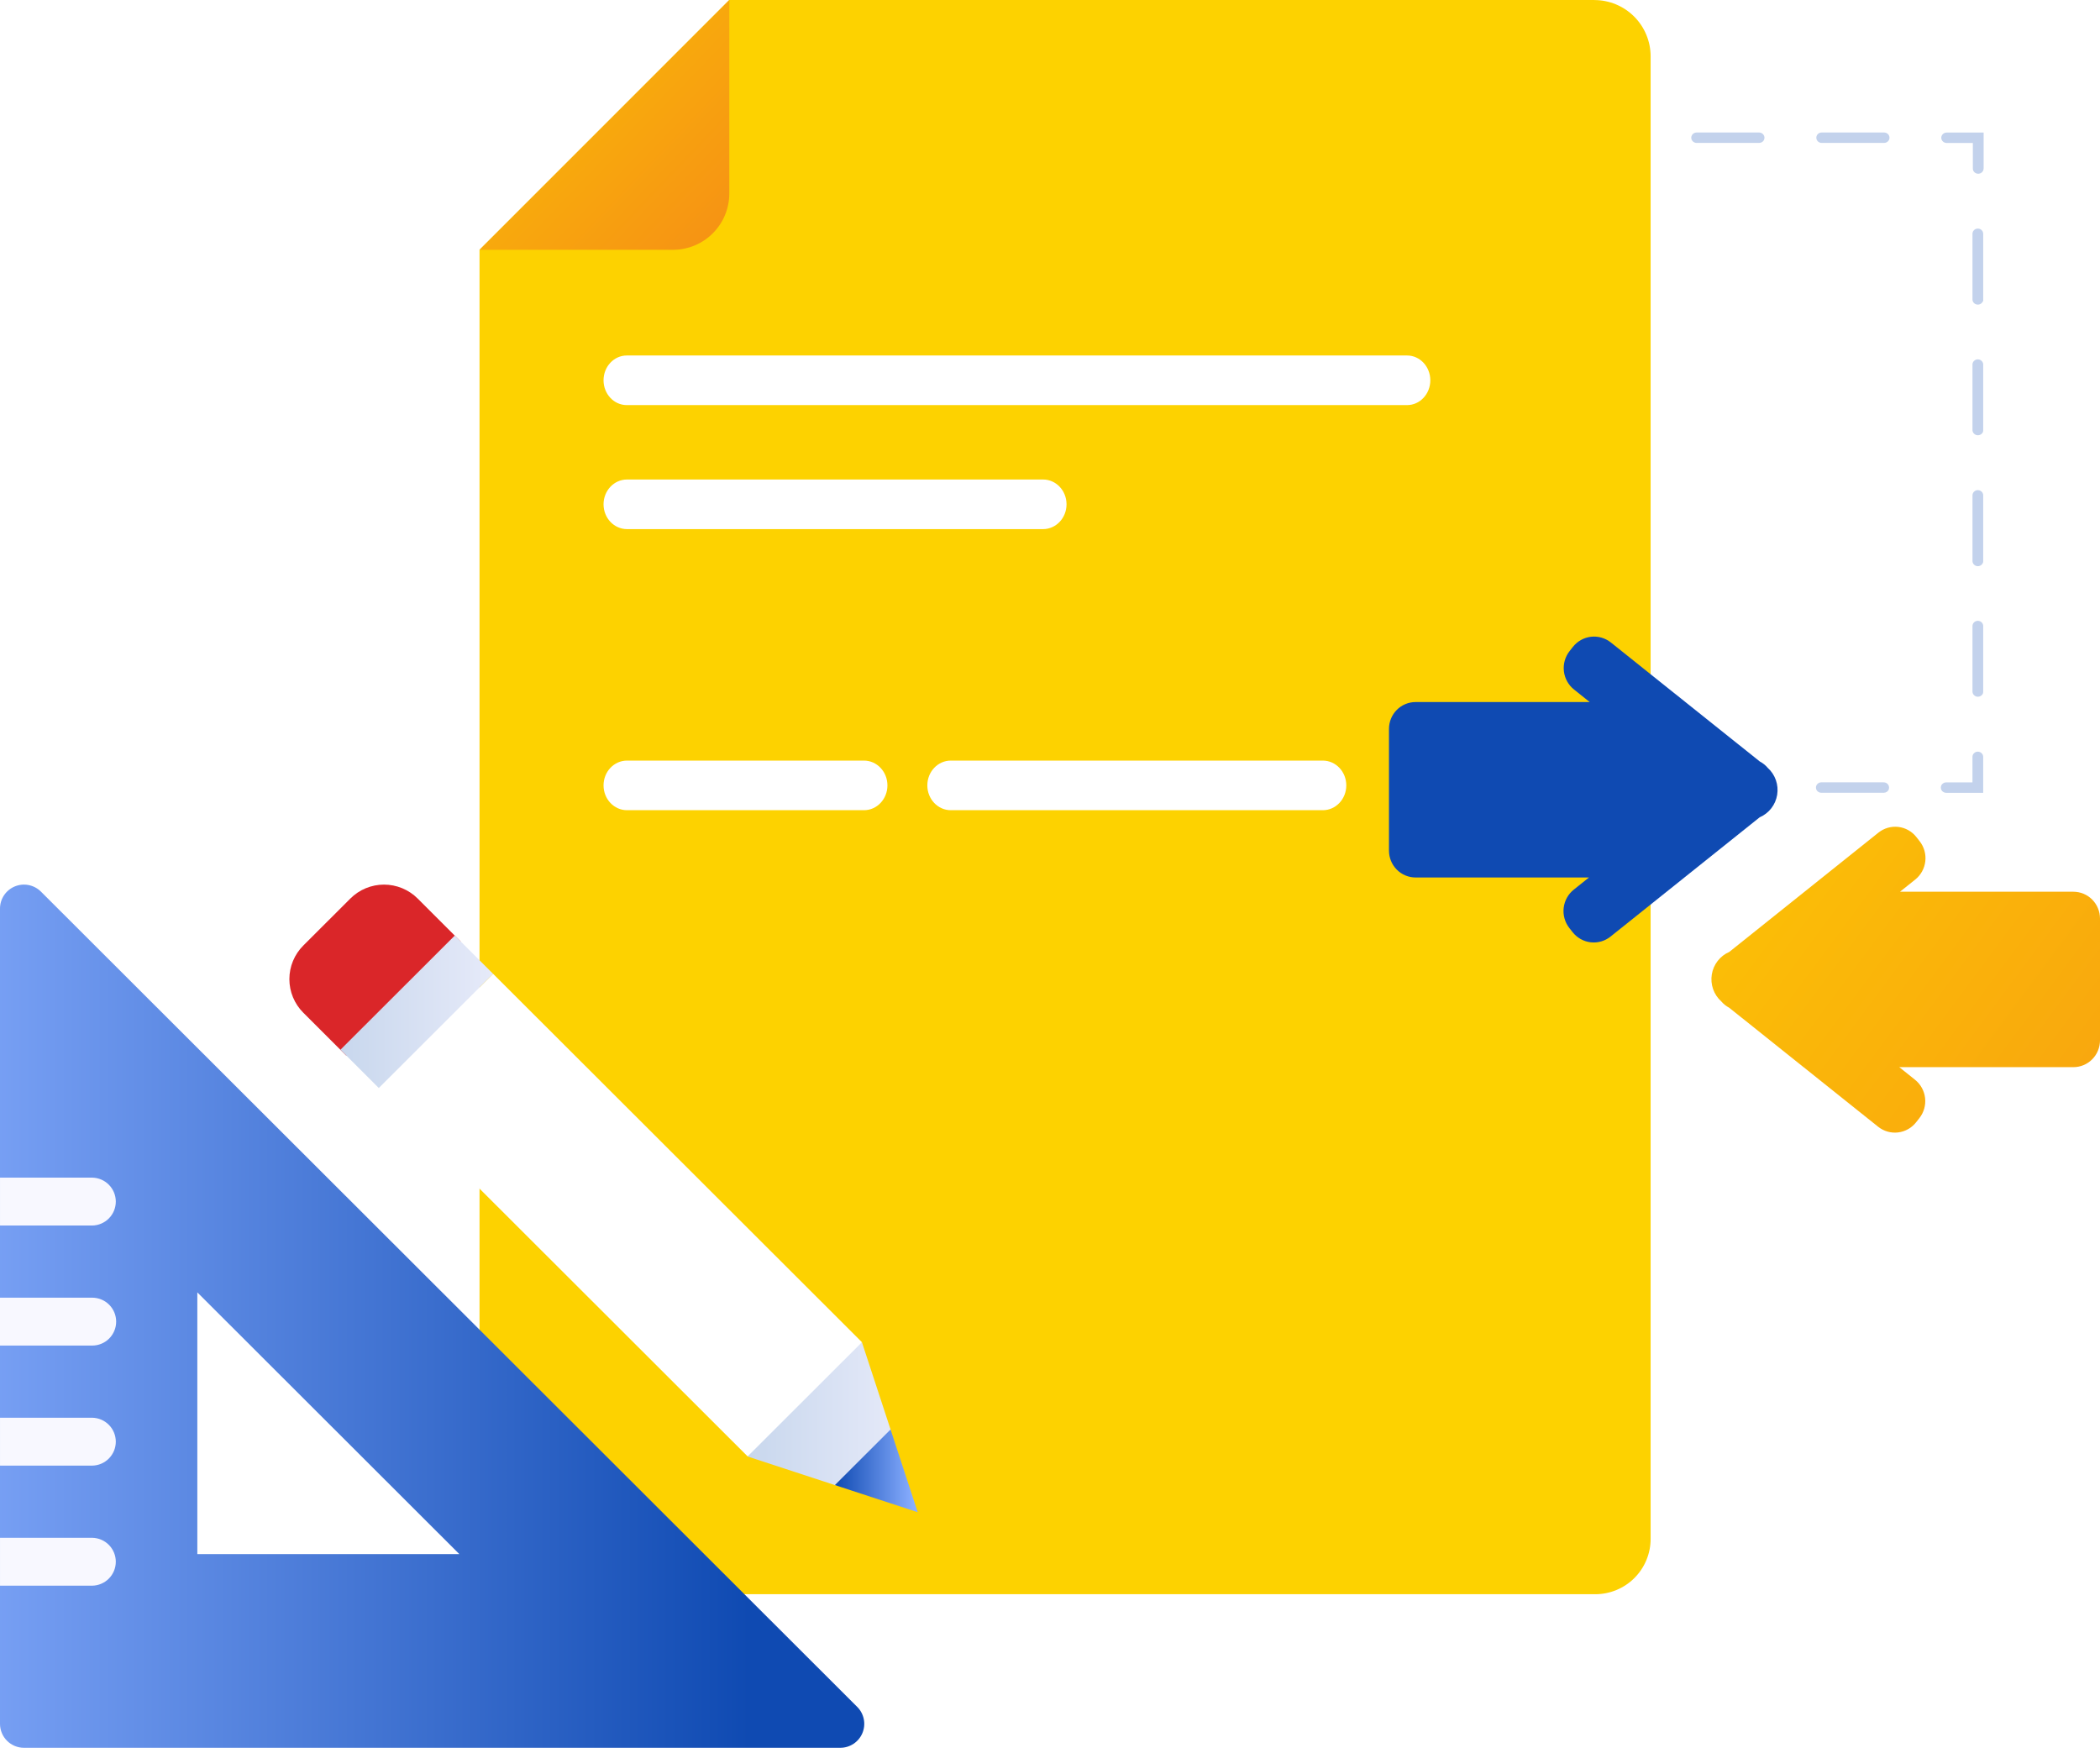 <svg width="254" height="212" viewBox="0 0 254 212" fill="none" xmlns="http://www.w3.org/2000/svg">
<g opacity="0.5">
<path opacity="0.5" fill-rule="evenodd" clip-rule="evenodd" d="M179.021 84.135C179.125 84.069 179.207 83.974 179.257 83.861C179.297 83.781 179.316 83.693 179.314 83.604L179.314 75.701C179.315 75.617 179.298 75.534 179.266 75.456C179.233 75.379 179.185 75.308 179.125 75.25C179.002 75.132 178.838 75.066 178.667 75.066C178.497 75.066 178.333 75.132 178.209 75.25C178.149 75.308 178.101 75.378 178.068 75.456C178.036 75.534 178.019 75.617 178.02 75.701L178.02 83.604C178.019 83.688 178.035 83.772 178.068 83.849C178.101 83.927 178.149 83.997 178.209 84.056C178.316 84.159 178.454 84.223 178.601 84.237C178.749 84.252 178.897 84.216 179.021 84.135ZM179.018 68.318C179.123 68.252 179.207 68.156 179.257 68.043L179.271 68.035C179.3 67.955 179.314 67.869 179.31 67.784L179.31 59.874C179.311 59.789 179.294 59.706 179.262 59.628C179.229 59.551 179.181 59.48 179.12 59.422C178.997 59.304 178.833 59.238 178.662 59.238C178.491 59.238 178.327 59.304 178.204 59.422C178.143 59.48 178.095 59.551 178.063 59.628C178.03 59.706 178.013 59.789 178.014 59.874L178.014 67.784C178.013 67.868 178.03 67.951 178.062 68.029C178.095 68.106 178.143 68.177 178.204 68.235C178.31 68.338 178.449 68.403 178.596 68.418C178.744 68.433 178.892 68.398 179.018 68.318ZM178.956 52.546C179.092 52.477 179.198 52.362 179.257 52.222L179.277 52.222C179.296 52.149 179.303 52.072 179.296 51.996L179.296 44.061C179.297 43.977 179.281 43.894 179.249 43.816C179.216 43.738 179.169 43.668 179.108 43.609C178.985 43.491 178.82 43.425 178.649 43.425C178.478 43.425 178.313 43.491 178.19 43.609C178.129 43.668 178.081 43.738 178.049 43.816C178.016 43.893 178 43.977 178 44.061L178 51.971C177.996 52.12 178.046 52.265 178.14 52.38C178.235 52.498 178.368 52.578 178.516 52.608C178.666 52.639 178.821 52.617 178.956 52.546ZM178.956 36.727C179.091 36.662 179.197 36.551 179.257 36.414L179.284 36.414C179.307 36.333 179.314 36.247 179.304 36.163L179.304 28.253C179.305 28.168 179.288 28.085 179.256 28.007C179.223 27.93 179.175 27.86 179.114 27.801C178.991 27.683 178.827 27.617 178.656 27.617C178.485 27.617 178.321 27.683 178.197 27.801C178.137 27.86 178.089 27.93 178.056 28.008C178.024 28.085 178.007 28.168 178.008 28.253L178.008 36.157C178.005 36.304 178.056 36.447 178.149 36.56C178.244 36.675 178.375 36.753 178.521 36.783C178.668 36.814 178.822 36.794 178.956 36.727ZM183.075 95.488C183.024 95.602 182.94 95.698 182.834 95.764C182.728 95.832 182.605 95.867 182.479 95.866L178.004 95.866L178.004 91.521C178.004 91.437 178.02 91.353 178.053 91.276C178.086 91.198 178.134 91.128 178.194 91.07C178.318 90.951 178.482 90.885 178.653 90.885C178.824 90.885 178.989 90.951 179.112 91.07C179.173 91.128 179.221 91.198 179.254 91.276C179.286 91.353 179.303 91.437 179.302 91.521L179.302 94.608L182.473 94.608C182.641 94.609 182.803 94.674 182.925 94.791C182.985 94.85 183.033 94.92 183.066 94.998C183.098 95.075 183.115 95.159 183.114 95.243C183.116 95.326 183.103 95.41 183.075 95.488ZM228.202 95.788C228.307 95.721 228.39 95.625 228.442 95.511C228.472 95.433 228.487 95.351 228.485 95.267C228.486 95.183 228.469 95.1 228.437 95.022C228.404 94.944 228.356 94.874 228.296 94.816C228.174 94.699 228.013 94.633 227.844 94.632L220.285 94.632C220.116 94.633 219.954 94.699 219.833 94.816C219.773 94.874 219.726 94.943 219.693 95.019C219.661 95.096 219.644 95.178 219.644 95.261C219.644 95.344 219.661 95.427 219.693 95.503C219.726 95.58 219.773 95.649 219.833 95.707C219.955 95.824 220.116 95.889 220.285 95.891L227.845 95.891C227.972 95.89 228.095 95.855 228.202 95.788ZM213.076 95.788C213.182 95.721 213.265 95.625 213.317 95.511L213.309 95.507C213.345 95.432 213.363 95.35 213.362 95.267C213.363 95.183 213.346 95.1 213.313 95.022C213.281 94.944 213.233 94.874 213.173 94.816C213.051 94.699 212.889 94.633 212.721 94.632L205.161 94.632C204.99 94.632 204.826 94.697 204.702 94.816C204.643 94.874 204.595 94.943 204.563 95.019C204.531 95.096 204.514 95.178 204.514 95.261C204.514 95.344 204.531 95.427 204.563 95.503C204.595 95.58 204.643 95.649 204.702 95.707C204.826 95.825 204.99 95.891 205.161 95.891L212.721 95.891C212.847 95.891 212.97 95.855 213.076 95.788ZM197.959 95.788C198.064 95.721 198.147 95.625 198.198 95.511L198.18 95.499C198.216 95.427 198.237 95.348 198.244 95.267C198.244 95.183 198.228 95.1 198.195 95.022C198.162 94.944 198.114 94.874 198.054 94.816C197.932 94.699 197.771 94.633 197.602 94.632L190.035 94.632C189.867 94.633 189.705 94.699 189.584 94.816C189.524 94.873 189.476 94.942 189.443 95.019C189.41 95.096 189.394 95.178 189.394 95.261C189.394 95.345 189.41 95.427 189.443 95.504C189.476 95.58 189.524 95.649 189.584 95.707C189.705 95.824 189.867 95.89 190.035 95.891L197.602 95.891C197.728 95.891 197.852 95.855 197.959 95.788ZM239.87 95.897L235.397 95.897C235.226 95.896 235.061 95.83 234.938 95.711C234.878 95.654 234.831 95.584 234.798 95.508C234.765 95.431 234.749 95.349 234.749 95.266C234.749 95.183 234.765 95.1 234.798 95.023C234.831 94.947 234.878 94.878 234.938 94.82C235.062 94.702 235.226 94.636 235.397 94.636L238.574 94.636L238.574 91.556C238.573 91.472 238.59 91.388 238.622 91.311C238.655 91.233 238.703 91.163 238.764 91.104C238.887 90.985 239.051 90.919 239.222 90.919C239.393 90.919 239.558 90.985 239.681 91.104C239.741 91.163 239.789 91.233 239.822 91.311C239.854 91.388 239.871 91.472 239.87 91.556L239.87 95.897ZM239.568 20.942C239.701 20.876 239.808 20.765 239.869 20.629C239.903 20.55 239.922 20.465 239.925 20.379L239.925 16.034L235.451 16.034C235.28 16.034 235.116 16.1 234.992 16.219C234.932 16.277 234.885 16.345 234.852 16.422C234.819 16.498 234.802 16.58 234.802 16.663C234.802 16.746 234.819 16.828 234.852 16.905C234.885 16.981 234.932 17.05 234.992 17.107C235.116 17.227 235.28 17.293 235.451 17.293L238.621 17.293L238.621 20.371C238.618 20.518 238.667 20.661 238.759 20.775C238.855 20.89 238.987 20.969 239.134 21C239.281 21.03 239.434 21.01 239.568 20.942ZM239.532 84.203C239.665 84.137 239.772 84.027 239.833 83.891C239.862 83.811 239.876 83.725 239.873 83.64L239.873 75.729C239.874 75.645 239.857 75.562 239.824 75.484C239.792 75.407 239.744 75.337 239.684 75.278C239.56 75.159 239.396 75.093 239.225 75.093C239.053 75.093 238.889 75.159 238.765 75.278C238.705 75.337 238.657 75.407 238.624 75.484C238.592 75.562 238.575 75.645 238.576 75.729L238.576 83.64C238.576 83.786 238.63 83.928 238.726 84.039C238.821 84.154 238.953 84.233 239.1 84.261C239.246 84.291 239.398 84.27 239.532 84.203ZM239.532 68.408C239.668 68.339 239.775 68.224 239.833 68.083L239.84 68.083C239.867 68.002 239.879 67.916 239.873 67.831L239.873 59.921C239.874 59.837 239.858 59.754 239.825 59.676C239.792 59.598 239.744 59.528 239.684 59.47C239.561 59.351 239.396 59.284 239.225 59.284C239.054 59.284 238.89 59.351 238.767 59.47C238.706 59.528 238.658 59.598 238.625 59.676C238.593 59.754 238.576 59.837 238.577 59.921L238.577 67.824C238.57 67.974 238.618 68.121 238.713 68.238C238.808 68.357 238.941 68.439 239.091 68.47C239.24 68.501 239.396 68.479 239.532 68.408ZM239.532 52.576C239.665 52.51 239.772 52.4 239.833 52.264L239.84 52.264C239.868 52.179 239.88 52.089 239.873 51.999L239.873 44.104C239.874 44.02 239.857 43.937 239.825 43.859C239.792 43.781 239.744 43.711 239.684 43.653C239.56 43.534 239.396 43.468 239.225 43.468C239.053 43.468 238.889 43.534 238.765 43.653C238.705 43.711 238.657 43.781 238.624 43.859C238.592 43.937 238.575 44.02 238.576 44.104L238.576 52.013C238.576 52.16 238.629 52.302 238.726 52.413C238.821 52.528 238.953 52.606 239.1 52.635C239.246 52.665 239.398 52.644 239.532 52.576ZM239.532 36.768C239.667 36.7 239.774 36.585 239.833 36.446L239.858 36.446C239.88 36.363 239.885 36.277 239.872 36.192L239.872 28.284C239.872 28.2 239.856 28.116 239.823 28.039C239.791 27.961 239.743 27.891 239.682 27.832C239.558 27.715 239.394 27.649 239.224 27.649C239.053 27.649 238.889 27.715 238.765 27.832C238.705 27.891 238.657 27.961 238.624 28.038C238.591 28.116 238.575 28.2 238.576 28.284L238.576 36.192C238.57 36.342 238.62 36.488 238.714 36.603C238.81 36.721 238.943 36.801 239.092 36.831C239.241 36.861 239.397 36.839 239.532 36.768ZM183.128 16.882C183.077 16.996 182.993 17.092 182.887 17.158C182.781 17.225 182.658 17.261 182.532 17.26L179.387 17.26L179.387 20.347C179.388 20.431 179.371 20.514 179.338 20.592C179.306 20.67 179.258 20.74 179.197 20.798C179.074 20.916 178.909 20.983 178.739 20.983C178.568 20.983 178.404 20.916 178.28 20.798C178.22 20.74 178.171 20.67 178.139 20.592C178.106 20.514 178.09 20.431 178.09 20.347L178.09 16L182.563 16C182.732 16.002 182.894 16.068 183.015 16.185C183.076 16.244 183.124 16.314 183.156 16.392C183.189 16.469 183.206 16.553 183.205 16.637C183.194 16.723 183.168 16.806 183.128 16.882ZM228.248 17.183C228.351 17.116 228.434 17.022 228.485 16.91C228.521 16.832 228.538 16.748 228.537 16.663C228.537 16.579 228.521 16.495 228.488 16.418C228.455 16.34 228.408 16.27 228.347 16.211C228.225 16.095 228.064 16.029 227.895 16.028L220.33 16.028C220.161 16.029 220 16.095 219.878 16.211C219.818 16.269 219.77 16.338 219.738 16.415C219.705 16.491 219.688 16.574 219.688 16.657C219.688 16.74 219.705 16.823 219.738 16.899C219.77 16.976 219.818 17.045 219.878 17.103C220 17.22 220.161 17.286 220.33 17.288L227.895 17.288C228.02 17.286 228.142 17.25 228.248 17.183ZM213.128 17.186C213.233 17.119 213.317 17.023 213.368 16.91L213.362 16.904C213.395 16.828 213.413 16.746 213.415 16.663C213.415 16.579 213.399 16.495 213.366 16.418C213.333 16.34 213.285 16.27 213.224 16.211C213.102 16.095 212.941 16.029 212.772 16.028L205.213 16.028C205.042 16.027 204.877 16.093 204.754 16.211C204.694 16.269 204.646 16.338 204.613 16.415C204.58 16.491 204.563 16.574 204.563 16.657C204.563 16.74 204.58 16.823 204.613 16.899C204.646 16.976 204.694 17.045 204.754 17.103C204.877 17.221 205.042 17.288 205.213 17.288L212.772 17.288C212.898 17.288 213.021 17.253 213.128 17.186ZM198.004 17.186C198.109 17.118 198.192 17.023 198.244 16.91L198.236 16.898C198.272 16.825 198.292 16.745 198.293 16.663C198.294 16.579 198.278 16.495 198.245 16.418C198.212 16.34 198.164 16.27 198.104 16.211C197.982 16.094 197.821 16.029 197.652 16.028L190.087 16.028C189.918 16.029 189.757 16.095 189.635 16.211C189.575 16.269 189.527 16.338 189.495 16.415C189.462 16.491 189.446 16.574 189.446 16.657C189.446 16.74 189.462 16.823 189.495 16.899C189.527 16.976 189.575 17.045 189.635 17.103C189.757 17.22 189.918 17.286 190.087 17.288L197.646 17.288C197.773 17.288 197.897 17.253 198.004 17.186Z" fill="#0F4AB2"/>
</g>
<path d="M192.833 0H88.207L58 30.216V186.139C58 187.914 58.705 189.617 59.961 190.872C61.216 192.127 62.918 192.833 64.694 192.833H192.954C194.729 192.833 196.432 192.127 197.687 190.872C198.942 189.617 199.647 187.914 199.647 186.139V6.817C199.647 5.011 198.93 3.278 197.653 2.001C196.375 0.724 194.643 0.006 192.836 0.006L192.833 0Z" fill="#FDD200"/>
<path d="M58 30.216H81.399C83.206 30.216 84.938 29.499 86.215 28.221C87.493 26.944 88.21 25.212 88.21 23.405V0L58 30.216Z" fill="url(#paint0_linear_1915_3776)"/>
<path d="M1.79 107.221C2.32 107.001 2.903 106.944 3.466 107.056C4.028 107.167 4.545 107.443 4.951 107.848L103.685 206.465C104.091 206.87 104.367 207.386 104.479 207.948C104.591 208.51 104.534 209.092 104.314 209.621C104.095 210.151 103.723 210.603 103.246 210.921C102.769 211.24 102.209 211.409 101.635 211.409H2.9C2.131 211.409 1.394 211.104 0.85 210.561C0.306 210.018 8.39233e-05 209.281 -9.91821e-05 208.513V109.897C6.10352e-05 109.324 0.17 108.764 0.489 108.287C0.808 107.811 1.26 107.44 1.79 107.221ZM55.556 187.979L23.867 156.324V187.98L55.556 187.979Z" fill="url(#paint1_linear_1915_3776)"/>
<path d="M0.001 142.444H11.151C11.912 142.456 12.638 142.767 13.172 143.309C13.706 143.85 14.006 144.58 14.006 145.341C14.006 146.101 13.706 146.831 13.172 147.373C12.638 147.915 11.912 148.225 11.151 148.237H0.001V142.444Z" fill="#F8F8FF"/>
<path d="M0 156.965H11.151C11.92 156.965 12.657 157.27 13.201 157.813C13.745 158.356 14.05 159.093 14.05 159.861C14.05 160.629 13.745 161.366 13.201 161.909C12.657 162.452 11.92 162.757 11.151 162.757H0V156.965Z" fill="#F8F8FF"/>
<path d="M0.001 171.486H11.151C11.912 171.498 12.638 171.809 13.172 172.351C13.706 172.892 14.006 173.622 14.006 174.383C14.006 175.143 13.706 175.873 13.172 176.415C12.638 176.957 11.912 177.267 11.151 177.279H0.001V171.486Z" fill="#F8F8FF"/>
<path d="M0.001 186.008H11.151C11.912 186.02 12.638 186.33 13.172 186.872C13.706 187.414 14.006 188.144 14.006 188.904C14.006 189.665 13.706 190.395 13.172 190.937C12.638 191.478 11.912 191.789 11.151 191.801H0.001V186.008Z" fill="#F8F8FF"/>
<path d="M170.19 43H75.811C74.258 43 73 44.343 73 46C73 47.657 74.258 49 75.811 49H170.19C171.742 49 173 47.657 173 46C173 44.343 171.742 43 170.19 43Z" fill="white"/>
<path d="M126.163 58H75.837C74.27 58 73 59.343 73 61C73 62.657 74.27 64 75.837 64H126.163C127.73 64 129 62.657 129 61C129 59.343 127.73 58 126.163 58Z" fill="white"/>
<path d="M104.5 92H75.837C74.27 92 73 93.343 73 95C73 96.657 74.27 98 75.837 98H104.5C106.067 98 107.337 96.657 107.337 95C107.337 93.343 106.067 92 104.5 92Z" fill="white"/>
<path d="M160 92H115C113.433 92 112.163 93.343 112.163 95C112.163 96.657 113.433 98 115 98H160C161.567 98 162.837 96.657 162.837 95C162.837 93.343 161.567 92 160 92Z" fill="white"/>
<g filter="url(#filter0_d_1915_3776)">
<path d="M109.254 156.361L112.716 166.906L114.163 175.078L105.982 173.633L95.424 170.174L100.198 161.13L109.254 156.361Z" fill="url(#paint2_linear_1915_3776)"/>
<path d="M64.644 111.793L50.817 125.605L95.428 170.163L109.256 156.352L64.644 111.793Z" fill="white"/>
<path d="M105.983 173.632L112.716 166.907L116 176.913L105.983 173.632Z" fill="url(#paint3_linear_1915_3776)"/>
<path d="M46.89 121.696L60.721 107.883L55.515 102.683C54.981 102.15 54.346 101.726 53.648 101.437C52.95 101.149 52.202 101 51.447 101C50.691 101 49.943 101.149 49.245 101.437C48.547 101.726 47.913 102.15 47.379 102.683L41.686 108.37C41.151 108.903 40.727 109.537 40.438 110.234C40.149 110.931 40 111.679 40 112.433C40 113.188 40.149 113.935 40.438 114.633C40.727 115.33 41.151 115.963 41.686 116.497L46.89 121.696Z" fill="#DA2629"/>
<path d="M60.007 107.162L46.18 120.971L50.817 125.602L64.644 111.793L60.007 107.162Z" fill="url(#paint4_linear_1915_3776)"/>
</g>
<path d="M208.185 121.12C208.455 121.438 208.783 121.701 209.151 121.894L227.166 136.289C227.846 136.831 228.712 137.079 229.573 136.978C230.434 136.876 231.22 136.434 231.758 135.748L232.157 135.241C232.424 134.902 232.622 134.513 232.74 134.096C232.858 133.679 232.893 133.244 232.844 132.813C232.795 132.383 232.662 131.966 232.454 131.588C232.245 131.209 231.965 130.875 231.629 130.606L229.72 129.081L250.784 129.081C251.206 129.081 251.624 128.997 252.015 128.834C252.405 128.671 252.759 128.432 253.058 128.13C253.357 127.829 253.594 127.471 253.755 127.077C253.917 126.683 254 126.261 254 125.834L254 111.11C254 110.683 253.917 110.261 253.755 109.867C253.594 109.473 253.357 109.115 253.058 108.813C252.76 108.512 252.405 108.273 252.015 108.109C251.624 107.946 251.206 107.862 250.784 107.862L229.809 107.862L231.651 106.39C231.988 106.121 232.269 105.788 232.478 105.41C232.687 105.031 232.82 104.615 232.87 104.185C232.92 103.754 232.886 103.318 232.768 102.901C232.651 102.485 232.454 102.095 232.188 101.755L231.791 101.249C231.524 100.909 231.194 100.626 230.818 100.416C230.443 100.205 230.031 100.071 229.604 100.022C229.178 99.972 228.746 100.008 228.333 100.127C227.92 100.246 227.535 100.446 227.198 100.716L209.157 115.145C208.607 115.382 208.126 115.756 207.757 116.231C207.388 116.706 207.144 117.268 207.047 117.863C206.95 118.459 207.004 119.07 207.202 119.639C207.401 120.208 207.739 120.718 208.185 121.12L208.185 121.12Z" fill="url(#paint5_linear_1915_3776)"/>
<path d="M213.814 92.88C213.544 92.562 213.216 92.299 212.849 92.106L194.835 77.711C194.154 77.169 193.289 76.921 192.427 77.022C191.566 77.124 190.78 77.566 190.241 78.252L189.843 78.759C189.576 79.099 189.378 79.487 189.26 79.904C189.142 80.321 189.107 80.757 189.156 81.187C189.205 81.617 189.338 82.034 189.546 82.412C189.755 82.791 190.035 83.125 190.372 83.394L192.28 84.919H171.216C170.363 84.919 169.545 85.261 168.942 85.87C168.339 86.479 168 87.305 168 88.166V102.89C168 103.752 168.339 104.578 168.942 105.187C169.545 105.796 170.363 106.138 171.216 106.138H192.19L190.349 107.61C190.012 107.879 189.731 108.212 189.522 108.59C189.313 108.969 189.18 109.385 189.13 109.815C189.08 110.246 189.114 110.682 189.232 111.099C189.349 111.515 189.546 111.905 189.812 112.245L190.209 112.751C190.476 113.091 190.806 113.374 191.182 113.584C191.557 113.795 191.969 113.929 192.396 113.978C192.822 114.028 193.254 113.992 193.667 113.873C194.08 113.754 194.465 113.554 194.801 113.284L212.842 98.855C213.392 98.618 213.874 98.244 214.243 97.769C214.612 97.294 214.856 96.733 214.953 96.137C215.05 95.541 214.996 94.93 214.797 94.361C214.598 93.792 214.26 93.282 213.814 92.88Z" fill="#0F4AB2"/>
<defs>
<filter id="filter0_d_1915_3776" x="24" y="96" width="98" height="97.913" filterUnits="userSpaceOnUse" color-interpolation-filters="sRGB">
<feFlood flood-opacity="0" result="BackgroundImageFix"/>
<feColorMatrix in="SourceAlpha" type="matrix" values="0 0 0 0 0 0 0 0 0 0 0 0 0 0 0 0 0 0 127 0" result="hardAlpha"/>
<feOffset dx="-5" dy="6"/>
<feGaussianBlur stdDeviation="5.5"/>
<feColorMatrix type="matrix" values="0 0 0 0 0.72 0 0 0 0 0.738 0 0 0 0 0.522 0 0 0 0.6 0"/>
<feBlend mode="normal" in2="BackgroundImageFix" result="effect1_dropShadow_1915_3776"/>
<feBlend mode="normal" in="SourceGraphic" in2="effect1_dropShadow_1915_3776" result="shape"/>
</filter>
<linearGradient id="paint0_linear_1915_3776" x1="116.094" y1="56.111" x2="46.779" y2="-9.958" gradientUnits="userSpaceOnUse">
<stop stop-color="#F16522"/>
<stop offset="1" stop-color="#FDD200"/>
</linearGradient>
<linearGradient id="paint1_linear_1915_3776" x1="-16.365" y1="149.382" x2="90.638" y2="149.382" gradientUnits="userSpaceOnUse">
<stop stop-color="#89AEFF"/>
<stop offset="1" stop-color="#0F4AB2"/>
</linearGradient>
<linearGradient id="paint2_linear_1915_3776" x1="114.163" y1="165.72" x2="95.424" y2="165.72" gradientUnits="userSpaceOnUse">
<stop stop-color="#E6EAF9"/>
<stop offset="1" stop-color="#C8D7ED"/>
</linearGradient>
<linearGradient id="paint3_linear_1915_3776" x1="116" y1="171.91" x2="105.983" y2="171.91" gradientUnits="userSpaceOnUse">
<stop offset="0.05" stop-color="#89AEFF"/>
<stop offset="1" stop-color="#0F4AB2"/>
</linearGradient>
<linearGradient id="paint4_linear_1915_3776" x1="64.644" y1="116.382" x2="46.18" y2="116.382" gradientUnits="userSpaceOnUse">
<stop stop-color="#E6EAF9"/>
<stop offset="1" stop-color="#C8D7ED"/>
</linearGradient>
<linearGradient id="paint5_linear_1915_3776" x1="263.5" y1="148" x2="178.5" y2="85" gradientUnits="userSpaceOnUse">
<stop stop-color="#F89E11"/>
<stop offset="1" stop-color="#FDD200"/>
</linearGradient>
</defs>
</svg>
